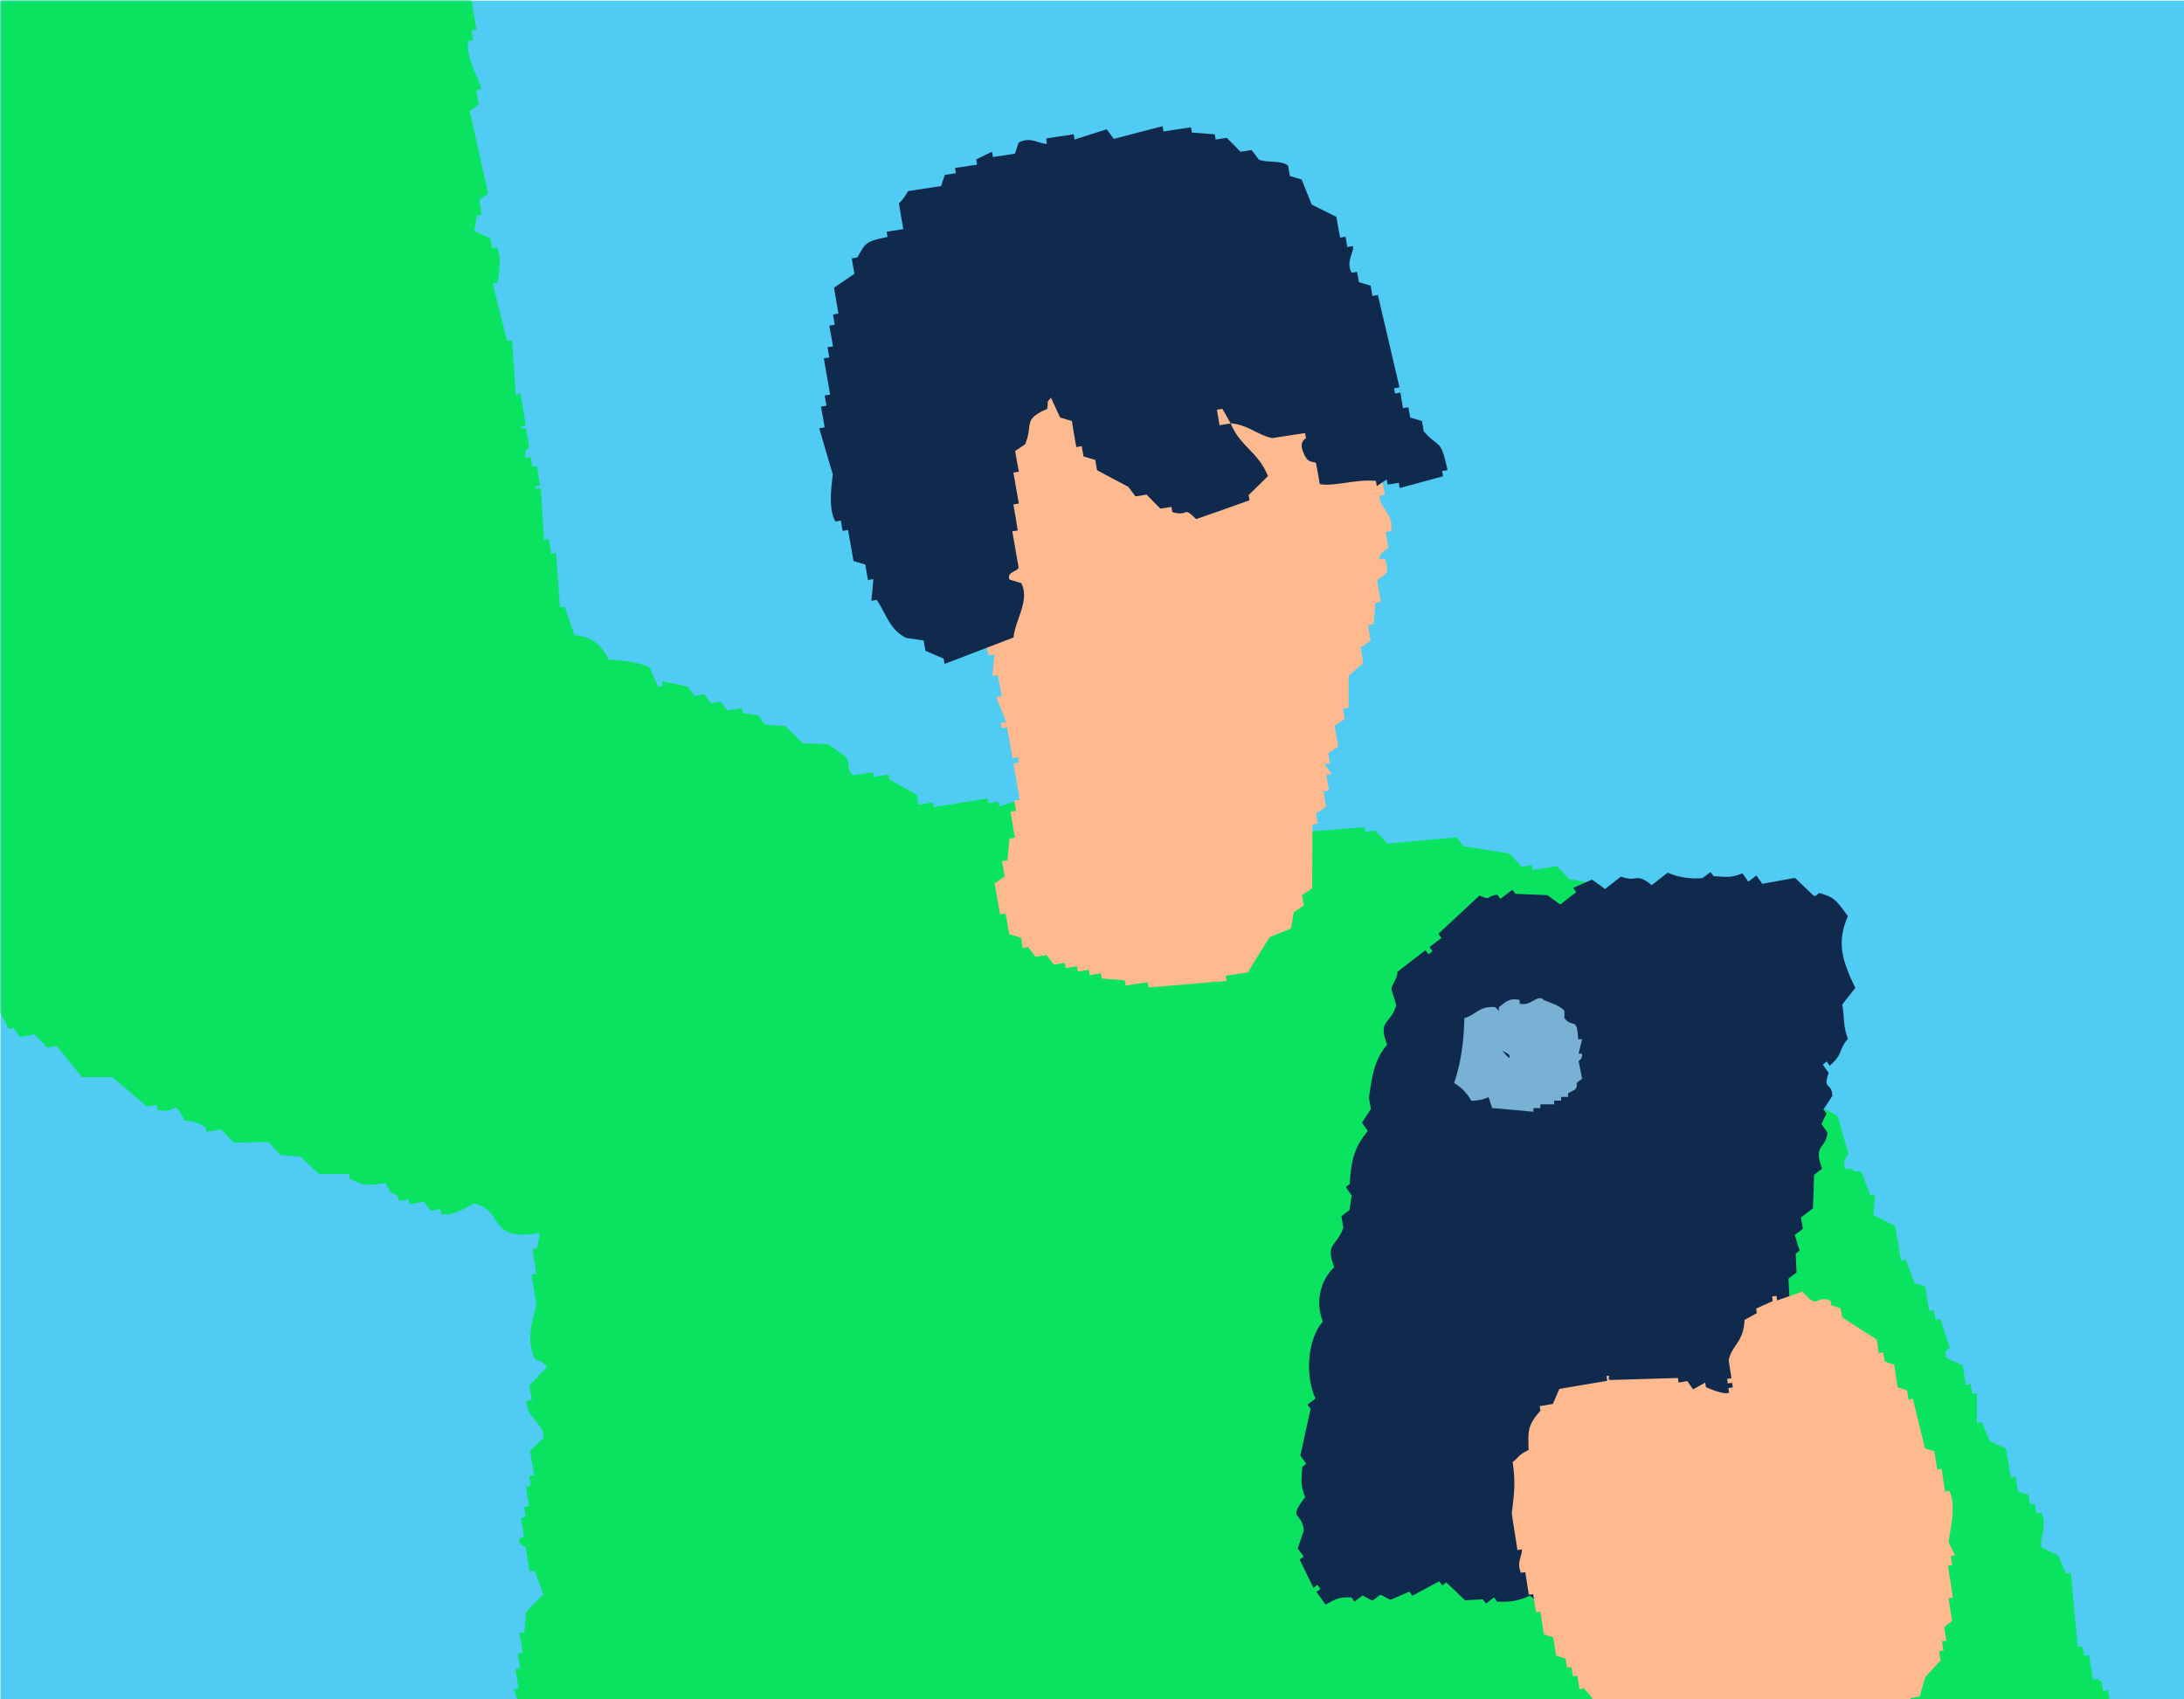 <svg xmlns="http://www.w3.org/2000/svg"
     version="1.1" viewBox="0 0 1000 778">
  <defs>
    <style>
      .st0 {
        fill: none;
      }

      .st1 {
        mask: url(#mask);
      }

      .st2 {
        fill: #102A4E;
      }

      .st2, .st3, .st4, .st5, .st6 {
        fill-rule: evenodd;
      }

      .st7 {
        mask: url(#mask-1);
      }

      .st3 {
        fill: #09E360;
      }

      .st8 {
        clip-path: url(#clippath-1);
      }

      .st9 {
        fill: #fff;
      }

      .st10 {
        fill: #50CBF4;
      }

      .st4 {
        fill: #8e6b62;
      }

      .st5 {
        fill: #FFB98E;
      }

      .st11 {
        clip-path: url(#clippath);
      }

      .st6 {
        fill: #79B1D4;
      }
    </style>
    <clipPath id="clippath">
      <rect class="st0" x="-521.1" y="-1.1" width="502.6" height="502.6"/>
    </clipPath>
    <mask id="mask" x="-635.9" y="-71.9" width="655.1" height="1009.1" maskUnits="userSpaceOnUse"/>
    <clipPath id="clippath-1">
      <rect class="st0" y="-.6" width="1008.6" height="785.8"/>
    </clipPath>
    <mask id="mask-1" x="-78.3" y="-206.2" width="1084.1" height="1366.1" maskUnits="userSpaceOnUse">
      <g id="mask0_28597_19562">
        <path class="st9" d="M1005.8.3H.2v782.8h1005.6V.3Z"/>
      </g>
    </mask>
  </defs>
  <g class="st11">
    <g class="st1">
      <path class="st4" d="M-581,355.5c1,.2,2.1.4,3.1.6,2.4-7.5,4.8-15.1,7.2-22.7,1,.2,2.1.4,3.1.6.6-3.3,1.2-6.6,1.8-10,1,.2,2.1.4,3.1.6.6-3.3,1.2-6.6,1.8-10,1.1.2,2.1.4,3.1.6,2-5.3,4-10.7,6.1-16,1.1.2,2.1.4,3.1.6.4-2.2.8-4.4,1.2-6.6,1,.2,2.1.4,3.1.6-.7-2.4-1.3-4.8-2-7.2,1,.2,2.1.4,3.1.6.4-2.2.8-4.4,1.2-6.6,1,.2,2.1.4,3.1.6,3.6-4,3.5-5.4,5.5-12.7,2.1.4,4.2.7,6.3,1.1-2.2-3.1-1.1-8.8,2.3-13.3,1,.2,2.1.4,3.1.6.4-2.2.8-4.4,1.2-6.6,2.3-.7,4.6-1.5,6.8-2.2.6-3.3,1.2-6.6,1.8-10,2.3-.7,12.9-1.2,15.2-1.9.4-2.2.8-4.4,1.2-6.6,1,.2,2.1.4,3.1.6,4.5-4.2,4.6,2.5,7.5-4.7,10.3-1,7.3-.1,14.9-5.4,1.4-2,2.9-4,4.3-6.1,4.4-.4,8.7-.7,13.1-1.1,1.4-2,2.9-4,4.3-6.1,3.3-.6,6.6-1.1,10-1.7.2-1.1.4-2.2.6-3.3,2.1.4,4.2.7,6.3,1.1.2-1.1.4-2.2.6-3.3,2.1.4,4.2.7,6.3,1.1.2-1.1.4-2.2.6-3.3,4.2.7,8.3,1.5,12.5,2.2.2-1.1.4-2.2.6-3.3,3.1.6,6.3,1.1,9.4,1.7,1.4-2,2.9-4,4.3-6.1,1,.2,2.1.4,3.1.6-.2,1.1-.4,2.2-.6,3.3,7.7-.9,15.4-1.8,23.1-2.7.2-1.1.4-2.2.6-3.3l2.5,3.9c4.5.4-.8-2.9,3.7-2.8,10.3,3,4.3,1,14.6,4-.2,1.1,11.5-1.9,4.9.3,2.3-.7,8.7-2.7,13.3-1.4-.2,1.1,6.7,1.2,3.5-2,2.1.4,3.8-3,8.9-1.6-.2,1.1-.4,2.2-.6,3.3,3.3-.6,6.6-1.1,10-1.7-.2,1.1-.4,2.2-.6,3.3,3.1.6,6.3,1.1,9.4,1.7-.2,1.1-.4,2.2-.6,3.3,14.6,2.6,29.2,5.2,43.9,7.8.2,0,1.6,5.6,8.8,5,.2-1.1.4-2.2.6-3.3,7.3,1.3,14.6,2.6,21.9,3.9-.2,1.1-.4,2.2-.6,3.3,1,.2,2.1.4,3.1.6.2-1.1.4-2.2.6-3.3,5,2,10.1,4.1,15.1,6.1.7,2.4,1.3,4.8,2,7.2,4.2-.2,7.4-5.5,7.4-5.5,7.6-1.1,7.9,5.6,11.9,5.5.2-1.1.4-2.2.6-3.3,4.2.7,8.3,1.5,12.5,2.2-.2,1.1-.4,2.2-.6,3.3,5.1,1.8,6-2.1,6.8-2.2,8.4,1.5,16.7,3,25.1,4.4-.2,1.1-.4,2.2-.6,3.3,5.2.9,10.4,1.9,15.7,2.8.2-1.1.4-2.2.6-3.3,7.1,2.4,14.2,4.8,21.3,7.2.2-1.1.4-2.2.6-3.3,1.1.2,2.1.4,3.1.6-.2,1.1-.4,2.2-.6,3.3,9.1,5.2,11.4,8.2,23.9,11.1-.4,2.2-.8,4.4-1.2,6.6,3.1.6,6.3,1.1,9.4,1.7.7,13.3,11,21.6,24.7,24.9.6,10,1.4,11.6,10.2,15.5-.4,2.2-.8,4.4-1.2,6.6,2.1.4,4.2.7,6.3,1.1.9,7,1.8,14,2.7,21,1.1.2,2.1.4,3.1.6,1.2,8.6-6.8,5.4-2.9,16.6,1.9,1.5,3.8,2.9,5.7,4.4.3,4.6.5,9.2.8,13.8,1,.2,2.1.4,3.1.6,2.5,5.7,3.2,10.2,3.3,17.7,2.1.4,4.2.7,6.3,1.1,0,5.7.1,11.4.2,17.2,1.9,1.5,3.8,2.9,5.7,4.4-.6,3.3-1.2,6.6-1.8,10,1.9,1.5,3.8,2.9,5.7,4.4,0,5.7.1,11.4.2,17.2,1,.2,2.1.4,3.1.6.3,4.6.5,9.2.8,13.9,1,.2,2.1.4,3.1.6-.1,6.8-.2,13.7-.4,20.5,1,.2,2.1.4,3.1.6-.4,2.2-.8,4.4-1.2,6.6,1.1.2,2.1.4,3.1.6-1,5.6-2,11.1-2.9,16.6,1,.2,2.1.4,3.1.6-.4,2.2-.8,4.4-1.2,6.6,1,.2,2.1.4,3.1.6-.8,4.4-1.6,8.9-2.3,13.3,1,.2,2.1.4,3.1.6-.8,4.4-1.6,8.9-2.3,13.3,1,.2,2.1.4,3.1.6-.8,4.4-1.6,8.8-2.3,13.3,1,.2,2.1.4,3.1.6-.7,10.2-1.4,20.3-2.1,30.4,1,.2,2.1.4,3.1.6-2,11.1-3.9,22.1-5.9,33.2,1.1.2,2.1.4,3.1.6-1.2,6.6-2.3,13.3-3.5,19.9,1,.2,2.1.4,3.1.6l-2.1,30.5c-1-.2-2.1-.4-3.1-.6-.2,1.1-.4,2.2-.6,3.3,1.1.2,2.1.4,3.1.6-2,11.1-3.9,22.1-5.9,33.2,1,.2,2.1.4,3.1.6-2,5.4-4.1,10.7-6.1,16.1,1,.2,2.1.4,3.1.6-.2,1.1-.4,2.2-.6,3.3-1-.2-2.1-.4-3.1-.6-.4,2.2-.8,4.4-1.2,6.6-1-.2-2.1-.4-3.1-.6-4.4,12.9-8.9,25.8-13.3,38.7-2.1-.4-4.2-.7-6.3-1.1,5.4,10.2-10,14.5-14.1,24.9-7.5.8-8.1,1.5-13.7,4.4l-.6,3.3c-3.1-.6-6.3-1.1-9.4-1.7-2.7,3-5.4,5.9-8,8.9-7.3,3.2-13.3-2.4-22.5-.6-.2,1.1-.4,2.2-.6,3.3-2.1-.4-4.2-.7-6.3-1.1-.2,1.1-.4,2.2-.6,3.3-7.3-1.3-14.6-2.6-21.9-3.9-3.2,12-6.4,24-9.6,36,.5,3.5.9,7,1.4,10.5-1-.2-2.1-.4-3.1-.6-3.4,13.1-6.8,26.2-10.2,39.3-1-.2-2.1-.4-3.1-.6-.4,2.2-.8,4.4-1.2,6.6-1.1-.2-2.1-.4-3.1-.6-.6,3.3-1.2,6.6-1.8,10-1-.2-2.1-.4-3.1-.6-.4,2.2-.8,4.4-1.2,6.6-2.3.7-4.6,1.5-6.8,2.2-5.4,4.4-9.5,10.8-15.5,14.4-.2,1.1-.4,2.2-.6,3.3-5.2-.9-10.4-1.9-15.7-2.8-1.4,2-2.9,4.1-4.3,6.1-2.1-.4-4.2-.7-6.3-1.1-.2,1.1-.4,2.2-.6,3.3-11.7-.9-23.3-1.9-35-2.8-.2,1.1-.4,2.2-.6,3.3-5-2-10.1-4.1-15.1-6.1-22.9,1.9-47.6-1.6-76.3-6.7-10.4-1.9-20.9-3.7-31.3-5.6-4.1-1.8,2-3.7-2.5-3.9-.2,1.1-.4,2.2-.6,3.3-23.8-5.4-47.7-10.7-71.5-16.1.2-1.1.4-2.2.6-3.3-7.3-1.3-14.6-2.6-21.9-3.9.2-1.1.4-2.2.6-3.3-4.2-.9-6.2,4.7-13.1,1.1.2-1.1.4-2.2.6-3.3-2.1-.4-4.2-.7-6.3-1.1.2-1.1.4-2.2.6-3.3-1-.2-2.1-.4-3.1-.6-.2,1.1-.4,2.2-.6,3.3-11.1-4.2-22.2-8.5-33.3-12.8-.7-2.4-1.3-4.8-2-7.2-6.3-1.1-12.5-2.2-18.8-3.3.2-1.1.4-2.2.6-3.3-5-2-10.1-4.1-15.1-6.1-1.5-3.7-3-7.4-4.5-11.1-3.1-.6-6.3-1.1-9.4-1.7.2-1.1.4-2.2.6-3.3-8.9-7.5-14.3-9.9-15.3-23.3-2.1-.4-4.2-.7-6.3-1.1,0-5.7-.1-11.4-.2-17.2-1-.2-2.1-.4-3.1-.6-1.9-12.7,7.5-32.3,10.2-39.3-1-.2-2.1-.4-3.1-.6.2-1.1.4-2.2.6-3.3,2.3-.7,4.6-1.5,6.8-2.2-.3-4.6-.5-9.2-.8-13.8,1.1.2,2.1.4,3.1.6,2.1-12.2,4.3-24.4,6.4-36.6-6.3-1.1-12.5-2.2-18.8-3.3-.7-2.4-1.3-4.8-2-7.2-3.4-2.1-6.9,2.2-6.9,2.2-2.9-1.7-5.9-3.3-8.8-5,.2-1.1.4-2.2.6-3.3-2.1-.4-4.2-.7-6.3-1.1-.7-2.4-1.3-4.8-2-7.2-3.1-.6-6.3-1.1-9.4-1.7.2-1.1.4-2.2.6-3.3-2.7-2.8-5.5-5.5-8.2-8.3.4-2.2.8-4.4,1.2-6.6-1.9-1.5-3.8-2.9-5.7-4.4.4-2.2.8-4.4,1.2-6.6-1-.2-2.1-.4-3.1-.6.4-2.2.8-4.4,1.2-6.6-1.1-.2-2.1-.4-3.1-.6.6-3.3,1.2-6.6,1.8-10-1-.2-2.1-.4-3.1-.6.6-3.3,1.2-6.6,1.8-10-1-.2-2.1-.4-3.1-.6.4-2.2.8-4.4,1.2-6.6-1-.2-2.1-.4-3.1-.6,1.6-8.9,3.1-17.7,4.7-26.6-1-.2-2.1-.4-3.1-.6.4-2.2.8-4.4,1.2-6.6-1-.2-2.1-.4-3.1-.6,3.3-18.8,6.6-37.6,10-56.5,9.6-54.1,19.3-98,36-130.7,3-10.9,6-21.8,9-32.7h0Z"/>
    </g>
  </g>
  <g class="st8">
    <g>
      <path class="st10" d="M1005.8.3H.2v782.8h1005.6V.3Z"/>
      <g class="st7">
        <g>
          <path class="st5" d="M115-62.7c0,4.6,0,9.2,0,13.8l-2.2.4c.6,3.7,1.2,7.5,1.8,11.2-.8.1-1.5.2-2.2.4,2.3,5,4.7,10,7,14.9.8-.1,1.5-.2,2.2-.4,4.2,9.6-6,17.8-12.7,20.4-.3,3.1-.5,6.2-.8,9.3-7.6,2.1-16.2,6.1-21.3,10.4-.5,1.6-1,3.2-1.5,4.8-4.5.7-8.9,1.4-13.4,2.2l.4,2.2c-1.5.2-3,.5-4.5.7l.4,2.2c-7.9,4.2-22.5.7-27.6,0-4.6,0-9.2,0-13.8,0,.1.8.2,1.5.4,2.2-3,.5-6,1-8.9,1.4-.1-.8-.2-1.5-.4-2.2-4.7-.8-9.4-1.5-14.2-2.3-.1-.8-.2-1.5-.4-2.2-4.5-2.5-6.2-4.2-12.3-4.9-.2-1.5-.5-3-.7-4.5-4.7-.5-1.9.6-4.8-1.5-.8.1-1.5.2-2.2.4-.4-2.2-.7-4.5-1.1-6.7-1.6-.5-3.2-1-4.8-1.5-.2-1.5-.5-3-.7-4.5-.8.1-1.5.2-2.2.4-3.6-6.5.8-14.5-.7-18.2l-2.2.4c-1.5-2.7-5.8-10.5-4.8-15.3,1.4-1,2.7-2,4.1-3,1.6-8.4-7.8-10.1-10.4-21.3-9.5-.4-17.7-5.9-22.7-12.4-.2-1.5-.5-3-.7-4.5l-2.2.4c-.2-1.5-.5-3-.7-4.5l-2.2.4c-.1-5.3-.2-10.7-.3-16-1.6-.5-3.2-1-4.8-1.5-3-3.7-3.7-9-4.8-15.3,8-6.9,5.8-13.5,7.5-24.2-.5-3-1-6-1.4-8.9,1.4-1,2.7-2,4.1-3,3.1-4.9,5.8-10.5,6.4-17.1,8.7-3.4,10-8.7,18.7-12.2.6-6.4-.2-5.1,5.6-7.8,4.2-6.7,5.8-2.5,12.7-6.7-.1-.8-.2-1.5-.4-2.2,2.9-1.2,5.7-2.5,8.6-3.7l-.4-2.2c14.8-3.2,29.6-6.4,44.4-9.5.1.8.2,1.5.4,2.2,2.9-1.2,5.7-2.5,8.6-3.7.1.8.2,1.5.4,2.2,1.5-.2,3-.5,4.5-.7,1.3.4,1.4,3.5,5.2,3.7-.1-.8-.2-1.5-.4-2.2,7.1-2.9,10.2.6,14.2,2.3.1.8.2,1.5.4,2.2,6.9,1.9,6.1-5.5,13.4-2.2,2,2.7,3.9,5.5,5.9,8.2.8-.1,1.5-.2,2.2-.4-.1-.8-.2-1.5-.4-2.2,2.3.4,4.7.8,7.1,1.1,4.5,3.9,8.9,7.7,13.4,11.6,1.6.5,3.2,1,4.8,1.5,1.2,2.9,2.5,5.7,3.7,8.6.8-.1,1.5-.2,2.2-.4.4,2.2.7,4.5,1.1,6.7,3.3,1.7,6.7,3.5,10.1,5.2.4,2.2.7,4.5,1.1,6.7,2.5,1.1,5,2.3,7.4,3.4,2.1,2.9,9,31.3,8.4,37.7l-2.2.4c1.2,2.9,2.5,5.7,3.7,8.6-3.3,3.6-6.5,7.2-9.7,10.8.7,4.5,1.4,8.9,2.2,13.4l-1.9,2.6c-7.2,4.9-9.3,10.8-18.3,14.5v.2Z"/>
          <path class="st3" d="M960.5,768.7c-.8.1-1.5.2-2.2.4-.6-3.7-1.2-7.5-1.8-11.2-.8.1-1.5.2-2.2.4-.2-1.5-.5-3-.7-4.5-.8.1-1.5.2-2.2.4-1.1-11.3-2.2-22.6-3.2-33.9-.8.1-1.5.2-2.2.4-1.2-2.9-2.5-5.7-3.7-8.6-2.5-1.1-5-2.3-7.4-3.4-1.7-3.1,3-9.9-.3-16-.8.1-1.5.2-2.2.4-.2-1.5-.5-3-.7-4.5-.8.1-1.5.2-2.2.4-.2-1.5-.5-3-.7-4.5-1.6-.5-3.2-1-4.8-1.5-.4-2.2-.7-4.5-1.1-6.7-.8.1-1.5.2-2.2.4-.7-4.5-1.4-8.9-2.2-13.4-2.5-1.1-5-2.3-7.4-3.4-1.2-2.9-2.5-5.7-3.7-8.6-.8.1-1.5.2-2.2.4,0-4.6,0-9.2,0-13.8-.8.1-1.5.2-2.2.4-.2-1.5-.5-3-.7-4.5-.8.1-1.5.2-2.2.4-.5-3-1-6-1.4-8.9l-7.4-3.4c-1.8-3,1.5-4.8,1.5-4.8-1.5-4.4-3-8.7-4.4-13.1-.8.1-1.5.2-2.2.4-.2-1.5-.5-3-.7-4.5-.8.1-1.5.2-2.2.4-.6-3.7-1.2-7.5-1.8-11.2-1.6-.5-3.2-1-4.8-1.5-1.4-3.6-2.7-7.2-4.1-10.8-.8.1-1.5.2-2.2.4-.8-5.2-1.7-10.4-2.6-15.7-3.3-1.7-6.7-3.5-10-5.2.3-3.1.5-6.2.8-9.3-.8.1-1.5.2-2.2.4-1.4-3.6-2.7-7.2-4.1-10.8-4.7-.6-1.9.6-4.8-1.5-.8.1-1.5.2-2.2.4-2.5-3.5,1.1-7.1,1.1-7.1-1.7-5.8-3.4-11.7-5.1-17.5-3.3-1.7-6.7-3.5-10.1-5.2-.5-3-1-6-1.4-8.9-.8.1-1.5.2-2.2.4-.2-1.5-.5-3-.7-4.5-.8.1-1.5.2-2.2.4-.5-3-1-6-1.4-8.9-.8.1-1.5.2-2.2.4-.2-1.5-.5-3-.7-4.5-.8.1-1.5.2-2.2.4-1.1-2.1-2.2-4.2-3.3-6.4-10.4-1.5-3.4-.6-8.2-7.9-.8.1-1.5.2-2.2.4-.4-2.2-.7-4.5-1.1-6.7-2.5-1.1-5-2.3-7.4-3.4-.2-1.5-.5-3-.7-4.5-.8.1-1.5.2-2.2.4-.2-1.5-.5-3-.7-4.5l-5.2-3.7c-2.3-.4-4.7-.8-7.1-1.1-.2-1.5-.5-3-.7-4.5-2.5-1.1-5-2.3-7.4-3.4-.2-1.5-.5-3-.7-4.5-.8.1-1.5.2-2.2.4-4.9-5.6,1.5-4.3-7.8-5.6-2.9-6.4-6.6-8.6-13-9.4-2.2.4-4.5.7-6.7,1.1-3-4.1-5.9-8.2-8.9-12.3-4.7-.8-9.4-1.5-14.2-2.3-1.9-2-3.7-4-5.6-6-3.7.6-7.5,1.2-11.2,1.8-.1-.8-.2-1.5-.4-2.2-1.5.2-3,.5-4.5.7-1.9-2-3.7-4-5.6-6-7.1-1.1-14.2-2.3-21.2-3.4-1-1.4-2-2.7-3-4.1-10.6,1-21.1,1.9-31.7,2.9-1.9-2-3.7-4-5.6-6-1.5.2-3,.5-4.5.7-.1-.8-.2-1.5-.4-2.2-9.1.7-18.1,1.4-27.2,2.1-1.9-2-3.7-4-5.6-6-6.8.4-13.7.7-20.5,1.1-.9,1.1,1.2,3.6-1.9,2.6-2-2.7-3.9-5.5-5.9-8.2-3.9-.2-7.7-.3-11.6-.4-1-1.4-2-2.7-3-4.1-1.5.2-3,.5-4.5.7-.1-.8-.2-1.5-.4-2.2-3.7.6-7.5,1.2-11.2,1.8.1.8.2,1.5.4,2.2-3.1-.3-6.2-.5-9.3-.8-.1-.8-.2-1.5-.4-2.2-4.5.7-8.9,1.4-13.4,2.2-.1-.8-.2-1.5-.4-2.2-1.5.2-3,.5-4.5.7-1-1.4-2-2.7-3-4.1-1.5.2-3,.5-4.5.7-.1-.8-.2-1.5-.4-2.2-4.4,1.5-8.7,3-13.1,4.4-.1-.8-.2-1.5-.4-2.2-4.6,0-9.2,0-13.8,0,.1.8.2,1.5.4,2.2-4.4,1.5-8.7,3-13.1,4.4-.1-.8-.2-1.5-.4-2.2-1.5.2-3,.5-4.5.7-.1-.8-.2-1.5-.4-2.2-8.2,1.3-16.4,2.7-24.6,4-.1-.8-.2-1.5-.4-2.2-2.2.4-4.5.7-6.7,1.1-.2-1.5-.5-3-.7-4.5-4.2-2.4-8.4-4.8-12.6-7.1-.1-.8-.2-1.5-.4-2.2-2.2.4-4.5.7-6.7,1.1-.1-.8-.2-1.5-.4-2.2-3,.5-6,1-8.9,1.4-3.5-1.5-1.1-5.6-3.7-8.6l-7.8-5.6c-3.9-.2-7.7-.3-11.6-.4-2.7-2.6-5.4-5.2-8.2-7.9-3.1-.2-6.2-.5-9.3-.8-1-1.4-2-2.7-3-4.1-2.3-.4-4.7-.8-7.1-1.1-.1-.8-.2-1.5-.4-2.2-2.2.4-4.5.7-6.7,1.1-1-1.4-2-2.7-3-4.1-1.5.2-3,.5-4.5.7-1-1.4-2-2.7-3-4.1-1.5.2-3,.5-4.5.7-1-1.4-2-2.7-3-4.1-4-.9-7.9-1.8-11.9-2.6.1.8.2,1.5.4,2.2-.8.1-1.5.2-2.2.4-1.2-2.9-2.5-5.7-3.7-8.6-2.5-2.3-14.5-3.8-19-3.8-2.9-6.9-8.1-10.7-15.6-11.2-1.5-4.4-3-8.7-4.4-13.1-.8.1-1.5.2-2.2.4-.6-8.3-1.2-16.7-1.8-25-.8.1-1.5.2-2.2.4-.4-2.2-.7-4.5-1.1-6.7-.8.1-1.5.2-2.2.4-.5-7.6-.9-15.1-1.4-22.7-1.2-3-2.5,1.3-2.6-1.9.8-.1,1.5-.2,2.2-.4-.5-3-1-6-1.4-8.9-.8.1-1.5.2-2.2.4-.2-1.5-.5-3-.7-4.5-.8.1-1.5.2-2.2.4-1.5-3.6,1.5-4.4,1.5-4.8-.5-3-1-6-1.4-8.9-.8.1-1.5.2-2.2.4-.6-3.2,1.9.6,1.9-2.6-.7-4.5-1.4-8.9-2.2-13.4-.8.1-1.5.2-2.2.4-.6-8.3-1.2-16.7-1.8-25-.8.1-1.5.2-2.2.4-2.2-8.8-4.4-17.6-6.6-26.5.8-.1,1.5-.2,2.2-.4.6-2.9,2.1-11.8-.3-16-.8.1-1.5.2-2.2.4-.2-1.5-.5-3-.7-4.5-2.5-1.1-5-2.3-7.4-3.4.4-2.3.8-4.7,1.1-7.1.8-.1,1.5-.2,2.2-.4-.4-2.2-.7-4.5-1.1-6.7,1.4-1,2.7-2,4.1-3-2.8-12.6-5.6-25.1-8.4-37.7,1.4-1,2.7-2,4.1-3-.4-2.2-.7-4.5-1.1-6.7.8-.1,1.5-.2,2.2-.4-.4-4-7.3-14.2-5.9-22,.8-.1,1.5-.2,2.2-.4-.2-1.5-.5-3-.7-4.5.8-.1,1.5-.2,2.2-.4-1-6-2-11.9-2.9-17.9-.8.1-1.5.2-2.2.4-.2-1.5-.5-3-.7-4.5-2.5-1.1-5-2.3-7.4-3.4-.7-4.5-1.4-8.9-2.2-13.4-.8.1-1.5.2-2.2.4-2.7-2.6-5.4-5.2-8.2-7.9-3,.5-6,1-8.9,1.4-1.9-2-3.7-4-5.6-6-1.5.2-3,.5-4.5.7-.1-.8-.2-1.5-.4-2.2-9.5-2.3-10.6,4.6-22.4,3.6-.1-.8-.2-1.5-.4-2.2-6.5,2.6-12.9,5.2-19.4,7.8-1-1.4-2-2.7-3-4.1-1.5.2-3,.5-4.5.7-.1-.8-.2-1.5-.4-2.2-7.5,1.2-14.9,2.4-22.4,3.6.1.8.2,1.5.4,2.2-8.5,3.1-7.6-2.6-9.7-3-3.7.6-7.5,1.2-11.2,1.8.1.8.2,1.5.4,2.2-.8.1-1.5.2-2.2.4-.1-.8-.2-1.5-.4-2.2-9.7-.2-14.9,7.2-17.2,7.4-.1-.8-.2-1.5-.4-2.2-2.3-.4-4.7-.8-7.1-1.1-.1-.8-.2-1.5-.4-2.2-8.1,2.1-16.2,4.2-24.2,6.3.1.8.2,1.5.4,2.2-7.6.5-15.1.9-22.7,1.4.1.8.2,1.5.4,2.2-1.5.2-3,.5-4.5.7.1.8.2,1.5.4,2.2-3.6,1.4-7.2,2.7-10.8,4.1-1.7,3.3-3.5,6.7-5.2,10.1-3.7.6-7.5,1.2-11.2,1.8,0,0,.3,1.4-4.1,3-.4,2.3-.8,4.7-1.1,7.1-.8.1-1.5.2-2.2.4.4,2.2.7,4.5,1.1,6.7-2.1,1.1-4.2,2.2-6.4,3.3.1.8.2,1.5.4,2.2-3.9,4.7-6.4,5.3-7.1,12.6-.8.1-1.5.2-2.2.4-2.3,5.7,6,18.3,7.8,19.4.1.8.2,1.5.4,2.2-2.2.4-4.5.7-6.7,1.1.1.8.2,1.5.4,2.2-2,1.9-4,3.7-6,5.6-1,7.8-2,15.7-3.1,23.5,2.1,8.1,4.2,16.2,6.3,24.2-.8.1-1.5.2-2.2.4-.3,3.1-.5,6.2-.8,9.3-.8.1-1.5.2-2.2.4.4,2.2.7,4.5,1.1,6.7-.8.1-1.5.2-2.2.4,0,2.8,4.2,3.2,3.7,8.6-.8.1-1.5.2-2.2.4.6,8.3,1.2,16.7,1.8,25,2,3.7,11.5,5.6,9.3,14.6l-6,5.6c.7,4.5,1.4,8.9,2.2,13.4-.8.1-1.5.2-2.2.4.2,1.5.5,3,.7,4.5-.8.1-1.5.2-2.2.4,1.4,8.9,2.9,17.9,4.4,26.8.2.6,3.4,0,3,4.1-.8.1-1.5.2-2.2.4.2,1.5.5,3,.7,4.5-1.4,1-2.7,2-4.1,3,2,7.3,3.9,14.7,5.9,22,.1.8.2,1.5.4,2.2-.8.1-1.5.2-2.2.4.4,2.2.7,4.5,1.1,6.7-.8.1-1.5.2-2.2.4.6,3.7,1.2,7.5,1.8,11.2.8-.1,1.5-.2,2.2-.4.1.8.2,1.5.4,2.2-.8.1-1.5.2-2.2.4,1.7,10.4,3.4,20.9,5.1,31.3.8-.1,1.5-.2,2.2-.4.5,3,1,6,1.4,8.9-.3,3.1-2.5,17,1.4,22.7,2.5,1.1,5,2.3,7.4,3.4,3.3,6.1-6.3,18.2,6.3,24.2-.5,7.2-3.6,13.4-8.6,17.5.7,4.5,1.4,8.9,2.2,13.4.8-.1,1.5-.2,2.2-.4.2,1.5.5,3,.7,4.5.8-.1,1.5-.2,2.2-.4,1,3-1.6-.6-1.9,2.6,0,4.6,0,9.2,0,13.8.8-.1,1.5-.2,2.2-.4.4,2.2.7,4.5,1.1,6.7.8-.1,1.5-.2,2.2-.4.1.8.2,1.5.4,2.2-.8.1-1.5.2-2.2.4,1.5,4.4,3,8.7,4.4,13.1,3.3,1.7,6.7,3.5,10.1,5.2,2.2,4.2,4.5,8.5,6.7,12.7.8-.1,1.5-.2,2.2-.4,1,1.4,2,2.7,3,4.1,2.2-.4,4.5-.7,6.7-1.1,1.9,2,3.7,4,5.6,6,1.5-.2,3-.5,4.5-.7,3.8,4.7,7.7,9.5,11.5,14.2,4.6,0,9.2,0,13.8,0,5.3,4.5,10.7,9,16,13.5,1.5-.2,3-.5,4.5-.7.1.8.2,1.5.4,2.2,9.6,2.5,6.4-6.4,12.3,4.9,5.3.6,5.8,1.1,9.7,3,.1.8.2,1.5.4,2.2,2.2-.4,4.5-.7,6.7-1.1,1.9,2,3.7,4,5.6,6,5.3,0,10.7-.2,16-.3,1.9,2,3.7,4,5.6,6,3.1.3,6.2.5,9.3.8,2.7,2.6,5.4,5.2,8.2,7.9,4.6,0,9.2,0,13.8,0,.1.8.2,1.5.4,2.2,6.4,3,6.3,3.4,16.4,1.9,2.4,5.3,1.7,3.5,5.6,6,.1.8.2,1.5.4,2.2,1.5-.2,3-.5,4.5-.7.1.8.2,1.5.4,2.2,2.2-.4,4.5-.7,6.7-1.1,1,1.4,2,2.7,3,4.1,1.5-.2,3-.5,4.5-.7.1.8.2,1.5.4,2.2,6.3,1.3,12.3-3.9,15.3-4.8,14.1,3.9,5.4,17.5,29.7,13.5-.4,2.3-.8,4.7-1.1,7.1-.8.1-1.5.2-2.2.4.6,3.7,1.2,7.5,1.8,11.2-.8.1-1.5.2-2.2.4.7,4.5,1.4,8.9,2.2,13.4-.8,5.1-5.6,16-.5,25.4,0,.1,4.1.6,5.2,3.7-2.6,2.7-5.2,5.4-7.9,8.2.4,2.2.7,4.5,1.1,6.7-.8.1-1.5.2-2.2.4-.8,7.8,8.6,10.6,7.4,17.2-2,1.9-4,3.7-6,5.6.6,3.7,1.2,7.5,1.8,11.2-.8.1-1.5.2-2.2.4.2,1.5.5,3,.7,4.5-.8.1-1.5.2-2.2.4.5,3,1,6,1.4,8.9-.8.1-1.5.2-2.2.4.2,1.5.5,3,.7,4.5-.8.1-1.5.2-2.2.4.5,3,1,6,1.4,8.9-.8.1-1.5.2-2.2.4-.1,4,2.7,3.4,3,4.1.6,3.7,1.2,7.5,1.8,11.2.8-.1,1.5-.2,2.2-.4,1.4,3.6,2.7,7.2,4.1,10.8-2.6,2.7-5.2,5.4-7.9,8.2-.3,3.1-.5,6.2-.8,9.3-.8.1-1.5.2-2.2.4.5,3,1,6,1.4,8.9-.8.1-1.5.2-2.2.4.4,2.2.7,4.5,1.1,6.7-.8.1-1.5.2-2.2.4.5,3,1,6,1.4,8.9-.8.1-1.5.2-2.2.4,1.4,3.6,2.7,7.2,4.1,10.8-1.4,1-2.7,2-4.1,3,1.3,8.2,2.7,16.4,4,24.6-.8.1-1.5.2-2.2.4-.3,3.1-.5,6.2-.8,9.3-.8.1-1.5.2-2.2.4-1.5,9.5,8.6,10.3,7.4,17.2-2,1.9-4,3.7-6,5.6.4,2.2.7,4.5,1.1,6.7-.8.1-1.5.2-2.2.4,1.4,3.6,2.7,7.2,4.1,10.8-.8.1-1.5.2-2.2.4.2,1.5.5,3,.7,4.5-.8.1-1.5.2-2.2.4-.9,5.4,4.8,14.8,4.8,15.3-.8.1-1.5.2-2.2.4.2,1.5.5,3,.7,4.5-.8.1-1.5.2-2.2.4-1.1,6.8,6.2,22.6,6.3,24.2-.8.1-1.5.2-2.2.4-.2,3.9-.3,7.7-.4,11.6-.8.1-1.5.2-2.2.4.1.8.2,1.5.4,2.2,3.6,4.4,2.2,12.9,5.5,19.8.8-.1,1.5-.2,2.2-.4,1.8,11.2,3.6,22.4,5.5,33.5-1.4,1-2.7,2-4.1,3-2,5.3,1.1,9.2.3,16-.8.1-1.5.2-2.2.4,3.1,9.5,6.1,18.9,9.2,28.4-.8.1-1.5.2-2.2.4-1,6.7-.5,14.4,3.3,20.1,1.6.5,3.2,1,4.8,1.5.8,1.8-5.6,13-1.2,20.9.8-.1,1.5-.2,2.2-.4.2,1.5.5,3,.7,4.5,1.6.5,3.2,1,4.8,1.5,1.7,10.4,3.4,20.9,5.1,31.3.8-.1,1.5-.2,2.2-.4.2,1.5.5,3,.7,4.5.8-.1,1.5-.2,2.2-.4.5,3,1,6,1.4,8.9.8-.1,1.5-.2,2.2-.4,4.8,10.9,7.4,4.8,15.2,9,1.1,2.1,2.2,4.2,3.3,6.4,2.6,2.2,7.8,2.5,11.9,2.6.4,2.2.7,4.5,1.1,6.7.8-.1,1.5-.2,2.2-.4,6.6,14.3,12.8,2.4,26.1,4.9.1.8.2,1.5.4,2.2,1.5-.2,3-.5,4.5-.7.1.8.2,1.5.4,2.2,5.3,0,10.7-.2,16-.3,1.1,2.1,2.2,4.2,3.3,6.4,4.7.8,9.4,1.5,14.2,2.3-.1-.8-.2-1.5-.4-2.2,4.4-1.5,8.7-3,13.1-4.4.1.8.2,1.5.4,2.2,3-.5,6-1,8.9-1.4.1.8.2,1.5.4,2.2.8-.1,1.5-.2,2.2-.4-.1-.8-.2-1.5-.4-2.2,3-.5,6-1,8.9-1.4-.1-.8-.2-1.5-.4-2.2.8-.1,1.5-.2,2.2-.4.1.8.2,1.5.4,2.2,1.5-.2,3-.5,4.5-.7.1.8.2,1.5.4,2.2,5.3,0,10.7-.2,16-.3.3,0,.5-3,4.1-3,.1.8.2,1.5.4,2.2,13.5.7,26.3-15,44-11.8.1.8.2,1.5.4,2.2,1.5-.2,3-.5,4.5-.7.1.8.2,1.5.4,2.2,2.2-.4,4.5-.7,6.7-1.1.1.8.2,1.5.4,2.2,7.3-2,14.7-3.9,22-5.9.1.8.2,1.5.4,2.2,6.7-1.1,13.4-2.2,20.1-3.3,0,0,0,2.7,4.8,1.5,3.1-.8,4.9-4,10.8-4.1.1.8.2,1.5.4,2.2.8-.1,1.5-.2,2.2-.4-.1-.8-.2-1.5-.4-2.2,7.2-2.7,16.4-1.5,20.5-1.1,8.1-2.1,16.2-4.2,24.2-6.3.1.8.2,1.5.4,2.2,1.5-.2,3-.5,4.5-.7.1.8.2,1.5.4,2.2,13.5-1.4,27.1-2.9,40.6-4.3-.1-.8-.2-1.5-.4-2.2.8-.1,1.5-.2,2.2-.4,6.8-.4,13.7-.7,20.5-1.1-.1-.8-.2-1.5-.4-2.2,2.2-.4,4.5-.7,6.7-1.1-.1-.8-.2-1.5-.4-2.2.8-.1,1.5-.2,2.2-.4,1,1.4,2,2.7,3,4.1,2.2-.4,4.5-.7,6.7-1.1.1.8.2,1.5.4,2.2,3-.5,6-1,8.9-1.4-.1-.8-.2-1.5-.4-2.2,7-3,10.7.5,16-.3,5.2-.8,7.8-5.5,15.3-4.8.1.8.2,1.5.4,2.2,11.8-2.7,23.6-5.4,35.4-8.1.6,0,1.2,2.8,4.8,1.5-.1-.8-.2-1.5-.4-2.2,6.7-1.1,13.4-2.2,20.1-3.3-.1-.8-.2-1.5-.4-2.2,3-.5,6-1,8.9-1.4-.1-.8-.2-1.5-.4-2.2,1.6.5,3.2,1,4.8,1.5,12.6-2.8,25.1-5.6,37.7-8.4,7.3-3.8,12.7-11.5,20.5-14.8.3-3.1.5-6.2.8-9.3,12-4.8,13.2-14.8,21.7-21.9-.8-5.2-1.7-10.4-2.6-15.7-.8.1-1.5.2-2.2.4-.1-.8-.2-1.5-.4-2.2,2.6-2.7,5.2-5.4,7.9-8.2-.2-1.5-.5-3-.7-4.5.8-.1,1.5-.2,2.2-.4-1.1-6.7-2.2-13.4-3.3-20.1.8-.1,1.5-.2,2.2-.4-1.8-11.2-3.6-22.4-5.5-33.5-.8.1-1.5.2-2.2.4-1.6-2.1-5.5-7.7-4.4-13.1,1.4-1,2.7-2,4.1-3,1.7-7.7-5.2-12.5-5.1-17.5.8-.1,1.5-.2,2.2-.4,0-4.6,0-9.2,0-13.8-.8.1-1.5.2-2.2.4-.2-1.5-.5-3-.7-4.5-1.6-.5-3.2-1-4.8-1.5,0,0-2-26.2-2.9-31.7,12.4-3.6,24.9-7.1,37.3-10.7-.1-.8-.2-1.5-.4-2.2,1.5-.2,3-.5,4.5-.7.5-1.6,1-3.2,1.5-4.8,4.5-.7,8.9-1.4,13.4-2.2-.1-.8-.2-1.5-.4-2.2,6.6-2.8,8.9-5.8,9.4-13,5.4-2,7.8-3.5,15.3-4.8,5.4-9.1,14-9.8,14.6-23.1,5.2-2.3,4.5-3.2,8.2-5.9-1.1-6.4-2.3-9.5-4.4-13.1,2.1-1.1,4.2-2.2,6.4-3.3-1-6-2-11.9-2.9-17.9-.8.1-1.5.2-2.2.4-.2-1.5-.5-3-.7-4.5h-.5Z"/>
          <path class="st5" d="M597.7,181.2c1.7-.3,3.4-.5,5.1-.8,1.3,2.2,2.5,4.5,3.8,6.7.8-.1,1.7-.3,2.5-.4.3,1.6.5,3.2.8,4.7,1.8.5,3.6,1.1,5.4,1.6,1.4,3,2.8,6.1,4.2,9.1.8-.1,1.7-.3,2.5-.4.5,3.2,1.1,6.3,1.7,9.5,1.8.5,3.6,1.1,5.4,1.6.3,1.6.5,3.2.8,4.7.8-.1,1.7-.3,2.5-.4.5,3.2,1.1,6.3,1.7,9.5-.8.1-1.7.3-2.5.4-.2,5.4,6.7,8.2,5.4,16.2-.8.1-1.7.3-2.5.4l1.2,7.1c-.3,1-3.9,1.7-4.2,5.5.8-.1,1.7-.3,2.5-.4,3.7,8.7-2.6,7.8-3.4,10.3.5,3.2,1.1,6.3,1.7,9.5-.8.1-1.7.3-2.5.4-.3,3.3-.6,6.6-.9,9.9-.8.1-1.7.3-2.5.4.4,2.4.8,4.7,1.2,7.1-1.5,1.1-3.1,2.1-4.6,3.1.4,2.4.8,4.7,1.2,7.1-2.3,2-4.5,3.9-6.7,5.9v14.6c-.9.1-1.7.3-2.6.4.3,1.6.5,3.2.8,4.7-1.5,1.1-3.1,2.1-4.6,3.1.5,3.2,1.1,6.3,1.7,9.5-1.5,1.1-3.1,2.1-4.6,3.1.3,1.6.5,3.2.8,4.7-.8.1-1.7.3-2.5.4,1.1,1.4,2.2,2.9,3.3,4.4-.8.1-1.7.3-2.5.4l1.2,7.1c-.8.1-1.7.3-2.5.4.4,2.4.8,4.7,1.2,7.1-1.5,1.1-3.1,2.1-4.6,3.1.3,1.6.5,3.2.8,4.7-.8.1-1.7.3-2.5.4,0,9.7,0,19.5-.1,29.2-1.5,1.1-3.1,2.1-4.6,3.1.3,1.6.5,3.2.8,4.7-1.5,1.1-3.1,2.1-4.6,3.1-.4,2.5-.9,5-1.3,7.5l-9.7,3.9c-3.4,5.4-6.8,10.8-10.1,16.2-3.4.5-6.7,1-10.1,1.5.2.8.3,1.6.4,2.4-11.9,1-23.8,2-35.7,3-.2-.8-.3-1.6-.4-2.4-3.4.5-6.7,1-10.1,1.5-.2-.8-.3-1.6-.4-2.4-3.5-.3-7-.5-10.5-.8-.2-.8-.3-1.6-.4-2.4-1.7.3-3.4.5-5.1.8-.2-.8-.3-1.6-.4-2.4-1.7.3-3.4.5-5.1.8-.2-.8-.3-1.6-.4-2.4-1.7.3-3.4.5-5.1.8-.2-.8-.3-1.6-.4-2.4-1.7.3-3.4.5-5.1.8-1.1-1.4-2.2-2.9-3.3-4.4-1.7.3-3.4.5-5.1.8-1.1-1.4-2.2-2.9-3.3-4.4-.8.1-1.7.3-2.5.4-.3-1.6-.5-3.2-.8-4.7-1.8-.5-3.6-1.1-5.4-1.6-.5-3.2-1.1-6.3-1.7-9.5-.8.1-1.7.3-2.5.4l-2.5-14.2,4.6-3.1c-.4-2.4-.8-4.7-1.2-7.1.8-.1,1.7-.3,2.5-.4.3-3.3.6-6.6.9-9.9.8-.1,1.7-.3,2.5-.4-.7-3.9-1.4-7.9-2-11.9.8-.1,1.7-.3,2.5-.4-.3-1.6-.5-3.2-.8-4.7.8-.1,1.7-.3,2.5-.4-1-5.5-1.9-11-2.9-16.6.8-.1,1.7-.3,2.5-.4-.2-.8-.3-1.6-.4-2.4-.8.1-1.7.3-2.5.4-.8-4.7-1.7-9.5-2.5-14.2-.8.1-1.7.3-2.5.4-.2-.8-.3-1.6-.4-2.4.8-.1,1.7-.3,2.5-.4-1.5-3.8-3-7.6-4.6-11.5.8-.1,1.7-.3,2.5-.4-.5-3.2-1.1-6.3-1.7-9.5-.8.1-1.7.3-2.5.4.3-3.3.6-6.6.9-9.9-.8.1-1.7.3-2.5.4-3-6.5-1.7-25.7-2-26.5-.8.1-1.7.3-2.5.4-.7-3.9-1.4-7.9-2-11.9.8-.1,1.7-.3,2.5-.4-.4-2.4-.8-4.7-1.2-7.1.8-.1,1.7-.3,2.5-.4-1.7-4.6-3.3-9.2-5-13.9.8-.1,1.7-.3,2.5-.4-.3-1.6-.5-3.2-.8-4.7.8-.1,1.7-.3,2.5-.4-.5-3.2-1.1-6.3-1.7-9.5.8-.1,1.7-.3,2.5-.4.9-5,1.7-10,2.6-15,3.6-3.8,7.3-7.6,11-11.4-.3-1.6-.5-3.2-.8-4.7.8-.1,1.7-.3,2.5-.4,2.9-4,.7-3.3,6.7-5.9l1.3-7.5c4.1-1.4,8.1-2.9,12.2-4.3-.2-.8-.3-1.6-.4-2.4,1.7-.3,3.4-.5,5.1-.8l1.7-5.1c5.9-.9,11.8-1.8,17.7-2.7-.2-.8-.3-1.6-.4-2.4,4.2-.6,8.4-1.3,12.6-1.9.2.8.3,1.6.4,2.4,8.7.6,11.7-6,22.7-3.5.2.8.3,1.6.4,2.4,1.7-.3,3.4-.5,5.1-.8.2.8.3,1.6.4,2.4,3.4-.5,6.7-1,10.1-1.5,1.1,1.4,2.2,2.9,3.3,4.4l4.6-3.1c.2.8.3,1.6.4,2.4,1.7-.3,3.4-.5,5.1-.8,2.1,2.1,4.2,4.2,6.3,6.4,1.7-.3,3.4-.5,5.1-.8,1.1,1.4,2.2,2.9,3.3,4.4,2.6.4,5.3.8,8,1.2.3,1.6.5,3.2.8,4.7l.2.2Z"/>
          <path class="st2" d="M563.5,193.9c-1.3-2.2-2.5-4.5-3.8-6.7-.8.1-1.7.3-2.5.4l1.2,7.1c1.7-.3,3.4-.5,5.1-.8,4.5,10.8,12.3,12.6,17.1,24.1-3,2.9-5.9,5.8-8.9,8.7.2.8.3,1.6.4,2.4-8.1,2.9-16.3,5.8-24.4,8.6-6.6-6.4-2.9-.9-10.9-3.2-.2-.8-.3-1.6-.4-2.4-1.7.3-3.4.5-5.1.8-2.1-2.1-4.2-4.2-6.3-6.4-1.7.3-3.4.5-5.1.8-1.1-1.4-2.2-2.9-3.3-4.4-4.8-2.5-9.5-5-14.3-7.6-.3-1.6-.5-3.2-.8-4.7-1.8-.5-3.6-1.1-5.4-1.6-.3-1.6-.5-3.2-.8-4.7-.8.1-1.7.3-2.5.4-.7-3.9-1.4-7.9-2-11.9-1.8-.5-3.6-1.1-5.4-1.6l-4.2-9.1c-2.4,3.1-1,.2-1.7,5.1-11.6,5.1-6.2,7-10.1,16.2-1.5,1.1-3.1,2.1-4.6,3.1.5,3.2,1.1,6.3,1.7,9.5-.8.1-1.7.3-2.5.4.8,4.7,1.7,9.5,2.5,14.2-.8.1-1.7.3-2.5.4.7,3.9,1.4,7.9,2,11.9-.8.1-1.7.3-2.5.4,1,5.5,1.9,11,2.9,16.6-.4,1.8-5.6,1.9-4.2,5.5,1.8.5,3.6,1.1,5.4,1.6,4.2,7.8-3.1,17.6-3.5,24.9-10.5,4-21,8.1-31.6,12.1-.2-.8-.3-1.6-.4-2.4-2.8-1.2-5.6-2.4-8.4-3.6-.3-1.6-.5-3.2-.8-4.7-2.6-.4-5.3-.8-8-1.2-7.3-3.6-8.8-10.1-13.4-17.4-.8.1-1.7.3-2.5.4.3-3.3.6-6.6.9-9.9-.8.1-1.7.3-2.5.4-.4-2.4-.8-4.7-1.2-7.1-1.8-.5-3.6-1.1-5.4-1.6-.8-4.7-1.7-9.5-2.5-14.2-.8.1-1.7.3-2.5.4-.3-1.6-.5-3.2-.8-4.7-.8.1-1.7.3-2.5.4-3.7-6.5-1.4-18.4-1.2-21.7-2.1-7-4.2-14-6.2-21,.8-.1,1.7-.3,2.5-.4-.5-3.2-1.1-6.3-1.7-9.5.8-.1,1.7-.3,2.5-.4-.3-1.6-.5-3.2-.8-4.7.8-.1,1.7-.3,2.5-.4-1-5.5-1.9-11-2.9-16.6.8-.1,1.7-.3,2.5-.4-.3-1.6-.5-3.2-.8-4.7.8-.1,1.7-.3,2.5-.4-.5-3.2-1.1-6.3-1.7-9.5.8-.1,1.7-.3,2.5-.4-.3-1.6-.5-3.2-.8-4.7.8-.1,1.7-.3,2.5-.4-.7-3.9-1.4-7.9-2-11.9,3.1-2.1,6.2-4.2,9.3-6.3-.4-2.4-.8-4.7-1.2-7.1.8-.1,1.7-.3,2.5-.4,3.8-6.3,3.2-7.3,13.9-9.4-.2-.8-.3-1.6-.4-2.4,2.5-.4,5.1-.8,7.6-1.2-.7-3.9-1.4-7.9-2-11.9,1.8-1.2,4.2-5.5,4.2-5.5,5.1-.8,10.1-1.5,15.1-2.3l1.7-5.1c1.7-.3,3.4-.5,5.1-.8-.2-.8-.3-1.6-.4-2.4,3.4-.5,6.7-1,10.1-1.5-.2-.8-.3-1.6-.4-2.4,2.4-1.2,4.8-2.3,7.2-3.5.2.8.3,1.6.4,2.4,3.4-.5,6.7-1,10.1-1.5.6-1.7,1.1-3.4,1.7-5.1,5.5-3.1,10.1,1,13,.5-.2-.8-.3-1.6-.4-2.4,4.2-.6,8.4-1.3,12.6-1.9.2.8.3,1.6.4,2.4,4.9-1.6,9.8-3.1,14.7-4.7,1.1,1.4,2.2,2.9,3.3,4.4,7.4-2,14.9-3.9,22.3-5.8.2.8.3,1.6.4,2.4,4.2-.6,8.4-1.3,12.6-1.9.2.8.3,1.6.4,2.4,3.5.3,7,.5,10.5.8.2.8.3,1.6.4,2.4,1.7-.3,3.4-.5,5.1-.8,2.1,2.1,4.2,4.2,6.3,6.4,1.7-.3,3.4-.5,5.1-.8,1.1,1.4,2.2,2.9,3.3,4.4,3.9,1.6,10.3.1,13.4,2.8.3,1.6.5,3.2.8,4.7,1.8.5,3.6,1.1,5.4,1.6,1.5,3.8,3,7.6,4.6,11.5,3.8,1.9,7.6,3.7,11.3,5.6.5,3.2,1.1,6.3,1.7,9.5.8-.1,1.7-.3,2.5-.4.3,1.6.5,3.2.8,4.7.8-.1,1.7-.3,2.5-.4,1,2.3-3.5,7.1-.5,12.2.8-.1,1.7-.3,2.5-.4.3,1.6.5,3.2.8,4.7,1.8.5,3.6,1.1,5.4,1.6.3,1.6.5,3.2.8,4.7.8-.1,1.7-.3,2.5-.4,3.3,14.1,6.6,28.2,9.9,42.3-.8.1-1.7.3-2.5.4.2.8.3,1.6.4,2.4.8-.1,1.7-.3,2.5-.4.4,2.4.8,4.7,1.2,7.1.8-.1,1.7-.3,2.5-.4.3,1.6.5,3.2.8,4.7,1.8.5,3.6,1.1,5.4,1.6.3,1.6.5,3.2.8,4.7,6.8,7.9,7.8,2.8,10.9,17.8-.8.1-1.7.3-2.5.4.2.8.3,1.6.4,2.4-6.6,1.8-13.2,3.6-19.8,5.4-.2-.8-.3-1.6-.4-2.4-1.7.3-3.4.5-5.1.8-.2-.8-.3-1.6-.4-2.4l-4.6,3.1c-.2-.8-.3-1.6-.4-2.4-9.1-.9-19.1,2.7-25.7,1.5-.5-3.2-1.1-6.3-1.7-9.5-1-1.5-4,1.1-6.3-6.4-1.2-3.9,1.7-5.1,1.7-5.1-.2-.8-.3-1.6-.4-2.4-5.1.8-10.1,1.5-15.1,2.3-6.4-1.2-11.1-6.2-19.3-6.8h0Z"/>
          <path class="st2" d="M830.5,410.2c-2.9-2.7-5.7-5.4-8.6-8.2-5,.9-10,1.8-15,2.7-.9-1.3-1.8-2.6-2.7-3.8-1.2.9-2.4,1.9-3.7,2.8-.9-1.3-1.8-2.6-2.7-3.8-5.7,2.4-8,1.5-13.2,1.3-.5-.6-.9-1.3-1.4-1.9-1.2.9-2.4,1.9-3.7,2.8-5,.5-11.1-.3-15.9-2.5-2.4,1.9-4.9,3.8-7.3,5.7-7.6-6.1-6.4-1-14.1-3.9-2.4,1.9-4.9,3.8-7.3,5.7-2-1.4-3.9-2.9-5.9-4.3-2.9,1.2-5.8,2.5-8.7,3.8.5.6.9,1.3,1.4,1.9-2.4,1.9-4.9,3.8-7.3,5.7-2-1.4-3.9-2.9-5.9-4.3-4.8-.2-9.7-.4-14.6-.6-.5-.6-.9-1.3-1.4-1.9-1.8,1.4-3.7,2.8-5.5,4.2-.5-.6-.9-1.3-1.4-1.9-6,.8-2.1,2.8-8.2.4-6.3,5.8-12.5,11.7-18.8,17.5.5.6.9,1.3,1.4,1.9-1.8,1.4-3.7,2.8-5.5,4.2.5.6.9,1.3,1.4,1.9-.6.5-1.2.9-1.8,1.4-.5-.6-.9-1.3-1.4-1.9-4.3,3.3-8.6,6.6-12.8,9.9-.2,3.9-2.7,5.5-2.8,8.1.8,2.4,1.5,4.8,2.2,7.2-2.6,9.1-8.6,6.4-4.2,18.1-6.4,7.5-7,15.9-8.3,24.3.3,1.7.6,3.5.9,5.2-1.4,2-2.8,4.1-4.1,6.2.9,1.3,1.8,2.6,2.7,3.8-7,8.3-7.7,15.1-8.3,24.3-.6.5-1.2.9-1.8,1.4.9,1.3,1.8,2.6,2.7,3.8l-1,6.7c-1.2.9-2.4,1.9-3.7,2.8.3,1.7.6,3.5.9,5.3-3.3,9-8.4,6.9-4.2,18.1-6.9,6.5-8.5,16.8-5.2,24.8-7.3,8.5-8.1,25.1-3.4,35.3-1.2.9-2.4,1.9-3.6,2.8.5.6.9,1.3,1.4,1.9-1.6,7.1-3.1,14.3-4.7,21.4.9,1.3,1.8,2.6,2.7,3.8-.6.5-1.2.9-1.8,1.4-.3,5.3-1.1,8,1.3,13.9-8.3,10.7-1.4,6.3-.6,15.3-.9,2.7-1.9,5.4-2.8,8.1.9,1.3,1.8,2.6,2.7,3.8-.6.5-1.2.9-1.8,1.4,2.1,4.3,4.2,8.6,6.3,12.9.6-.5,1.2-.9,1.8-1.4.5.6.9,1.3,1.4,1.9-.6.5-1.2.9-1.8,1.4,1.4,1.9,2.7,3.8,4.1,5.8,6.1-3.4,6.7-3.4,11.9-3.3.5.6.9,1.3,1.4,1.9,1.2-.9,2.4-1.9,3.7-2.8,1.5.8,3,1.6,4.5,2.4,1.2-.9,2.4-1.9,3.7-2.8,1.5.8,3,1.6,4.5,2.4,2.9-1.2,5.8-2.5,8.7-3.8.5.6.9,1.3,1.4,1.9,4.1-2.2,8.2-4.4,12.3-6.6.5.6.9,1.3,1.4,1.9.6-.5,1.2-.9,1.8-1.4,2.9,2.7,5.7,5.4,8.6,8.2,2.7-.2,5.4-.3,8.2-.4l1.4,1.9c1.2-.9,2.4-1.9,3.7-2.8.5.6.9,1.3,1.4,1.9,5.4.2,9.1,0,15-2.7,7.6,6.1,6.4,1,14.1,3.9,2.4-1.9,4.9-3.8,7.3-5.7,10.1,8.5,5.8,1.7,14.5.6,1.5.8,3,1.6,4.5,2.4,1.2-.9,2.4-1.9,3.7-2.8.5.6.9,1.3,1.4,1.9,3-2.3,6.1-4.7,9.2-7.1,1.5.8,3,1.6,4.5,2.4,3.5-1.7,7-3.5,10.5-5.2,1.5.8,3,1.6,4.5,2.4,1.2-.9,2.4-1.9,3.7-2.8l1.4,1.9c1.4-2,2.8-4.1,4.1-6.2-.5-.6-.9-1.3-1.4-1.9,4.6-1.6,9.1-3.1,13.7-4.7.5-9,4.8-13.5.2-23.8,2-2.5,4-5.1,6-7.6-.8-2.4-1.5-4.8-2.2-7.2,1.2-.9,2.4-1.9,3.7-2.8-.3-1.7-.6-3.5-.9-5.2.6-.5,1.2-.9,1.8-1.4-.8-2.4-1.5-4.8-2.2-7.2,1.4-2,2.8-4.1,4.1-6.2-.9-1.3-1.8-2.6-2.7-3.9,1.2-4.9,2.5-9.8,3.7-14.8-.5-.6-.9-1.3-1.4-1.9,1.8-1.4,3.7-2.8,5.5-4.2-.1-2.9-.3-5.7-.4-8.6,1.2-.9,2.4-1.9,3.7-2.8-.4-4.6-.8-9.2-1.3-13.9,1.8-1.4,3.7-2.8,5.5-4.2-.1-2.9-.3-5.7-.4-8.6,1.2-.9,2.4-1.9,3.7-2.8-.1-2.9-.3-5.7-.4-8.6.6-.5,1.2-.9,1.8-1.4-.8-2.4-1.5-4.8-2.2-7.2,1.2-.9,2.4-1.9,3.7-2.8-.3-1.7-.6-3.5-.9-5.2,1.8-1.4,3.7-2.8,5.5-4.2.2-5.1.4-10.2.5-15.3,1.2-.9,2.4-1.9,3.7-2.8-4.4-11.7,2.1-8.9,2.4-16.7-.9-1.3-1.8-2.6-2.7-3.8.8-1.6,1.5-3.2,2.3-4.8-.5-.6-.9-1.3-1.4-1.9,1.4-2,2.8-4.1,4.1-6.2-.3-6.7-4.6-2.2-1.7-10.5-.9-1.3-1.8-2.6-2.7-3.8.6-.5,1.2-.9,1.8-1.4.5.6.9,1.3,1.4,1.9,6.4-5.5,3.6-6.8,8.3-12.3-2.4-6.3-1.4-9.7-2.6-15.7,2-2.5,4-5.1,6-7.6-6.5-13.4-8.4-21.3-3.4-32.9-6-8.3-6.6-8.6-13.1-10.6-.6.5-1.2.9-1.8,1.4h0Z"/>
          <path class="st5" d="M761.8,798.9c-9.6-.5-13.5-4.5-19.8-9.4-1.4-.5-2.9-.9-4.3-1.4-4.4-4.3,1.5-4-6.9-5.2-1.8-6.3-2.4-6.3-5.6-9.7-.7.1-1.3.2-2,.3-.3-2.1-.7-4.2-1-6.2-.7.1-1.3.2-2,.3-.2-1.4-.4-2.8-.7-4.2-.7.1-1.3.2-2,.3-.2-1.4-.4-2.8-.7-4.2-1.4-.5-2.9-.9-4.3-1.4-.4-2.8-.9-5.5-1.3-8.3-1.4-.5-2.9-.9-4.3-1.4-.5-3.5-1.1-7-1.6-10.4-.7.1-1.3.2-2,.3-.4-2.8-.9-5.5-1.3-8.3-.7.1-1.3.2-2,.3-.5-3.5-1.1-7-1.6-10.4-.7.1-1.3.2-2,.3-2.2-4.9.8-8.1.4-10.7-.7.1-1.3.2-2,.3-.9-5.5-1.7-11.1-2.6-16.7.8-7.5,2-13.2.4-23.6,3.3-2.6,2.7-3.4,7.3-5.5-.2-8.5-.7-11.1,5.4-18-.1-.7-.2-1.4-.3-2.1,2-.3,4-.7,6-1,1-2.3,2-4.6,3-6.9,7.3-1.2,14.6-2.5,21.9-3.7-.1-.7-.2-1.4-.3-2.1,2.6-1.1-.5,2,2.3,1.7,10.1-.3,20.3-.6,30.4-.9.1.7.2,1.4.3,2.1,1.3-.2,2.6-.5,4-.7.9,1.3,1.7,2.6,2.6,3.8,1.9-1,3.8-2.1,5.6-3.1.1.7.2,1.4.3,2.1,1.7.7,8.4,3.7,10.6,2.5-.1-.7-.2-1.4-.3-2.1.7-.1,1.3-.2,2-.3-.1-.7-.2-1.4-.3-2.1-.7.1-1.3.2-2,.3-.1-.7-.2-1.4-.3-2.1.7-.1,1.3-.2,2-.3-.4-2.8-.9-5.5-1.3-8.3,1.6-7.1,6.8-8,7.3-18.4,1.9-1,3.8-2.1,5.6-3.1-.1-.7-.2-1.4-.3-2.1,2.5-1.1,5.1-2.3,7.6-3.4-.1-.7-.2-1.4-.3-2.1.7-.1,1.3-.2,2-.3.1.7.2,1.4.3,2.1,3.9-1.4,7.7-2.7,11.6-4.1,7.6,9,5.4,1.3,12.9,4.2.1.7.2,1.4.3,2.1,1.4.5,2.9.9,4.3,1.4.2,1.4.4,2.8.7,4.2,5.3,3.4,10.6,6.7,15.8,10.1.3,2.1.7,4.2,1,6.2.7-.1,1.3-.2,2-.3.2,1.4.4,2.8.7,4.2,1.4.5,2.9.9,4.3,1.4.5,3.5,1.1,7,1.6,10.4,1.4.5,2.9.9,4.3,1.4.2,1.4.4,2.8.7,4.2.7-.1,1.3-.2,2-.3,1.8,7.5,3.7,15.1,5.5,22.6,1.4.5,2.9.9,4.3,1.4.4,2.8.9,5.5,1.3,8.3.7-.1,1.3-.2,2-.3.5,3.5,1.1,7,1.6,10.4.7-.1,1.3-.2,2-.3,3.4,7.3,0,18.8-.4,23.6,1,2,2,3.9,3,5.9-.7.1-1.3.2-2,.3.2,1.4.4,2.8.7,4.2-.7.1-1.3.2-2,.3.8,4.8,1.5,9.7,2.3,14.6-.7.1-1.3.2-2,.3.5,3.5,1.1,7,1.6,10.4-1.2.9-2.4,1.8-3.6,2.8.3,2.1.7,4.2,1,6.2-.7.1-1.3.2-2,.3.2,1.4.4,2.8.7,4.2-.7.1-1.3.2-2,.3.2,1.4.4,2.8.7,4.2-2.3,2.5-4.6,5.1-7,7.6-.9,3-1.8,6-2.7,9-1.3.2-2.6.5-4,.7-1,2.3-2,4.6-3,6.9-1.9,1-3.8,2.1-5.6,3.1-.5,1.5-.9,3-1.3,4.5-2.6.5-5.3.9-7.9,1.4.1.7.2,1.4.3,2.1-2,.3-4,.7-6,1l-1.3,4.5c-8.5,2.2-17,4.3-25.5,6.5-.1-.7-.2-1.4-.3-2.1-7.1,2.6-14.2,5.3-21.2,7.9-.1-.7-.2-1.4-.3-2.1-2.6.5-5.3.9-7.9,1.4-.1-.7-.2-1.4-.3-2.1-2,.3-4,.7-6,1-.1-.7-.2-1.4-.3-2.1-2.6.5-5.3.9-7.9,1.4-1.7-1.9-3.3-3.7-4.9-5.6-2.6.5-5.3.9-7.9,1.4-.1-.7-.2-1.4-.3-2.1-.7.1-1.3.2-2,.3-1-2-2-3.9-3-5.9h0Z"/>
          <path class="st6" d="M722.6,476.1c-.5-11.2-2.4-4.8-6.3-9.9v-3.3c-1.6-2.2-6.7-3.9-9.5-5-2.7-3-5.8,3.1-11,1.7v-1.7c-5.2-1.2-7,1.6-9.5,3.3v1.7l-1.6-1.7c-7.7-.7-8.6,3.5-14.2,5-.2,10.9-1.8,21.6-4.7,29.7,3.3,2,6.1,4.8,7.9,8.2,4.1-.2,5.4-.7,7.9-1.7.5,1.7,1.1,3.3,1.6,5,6.3.5,12.6,1.1,18.9,1.7v-1.7h3.2v-1.7h6.3v-1.7h3.2v-1.7h3.2v-1.7c1.1-.5,2.1-1.1,3.2-1.7,2.3-3.1-1.6-1.7,3.2-4.9-.5-2.8-1.1-5.5-1.6-8.2,0,0,1.9-.8,1.6-3.3h-1.6c.5-2.2,1.1-4.4,1.6-6.6h-1.7ZM691.1,484.4s-.5.2-3.2-3.3c.4.4,4.3,1.7,3.2,3.3Z"/>
        </g>
      </g>
    </g>
  </g>
</svg>
